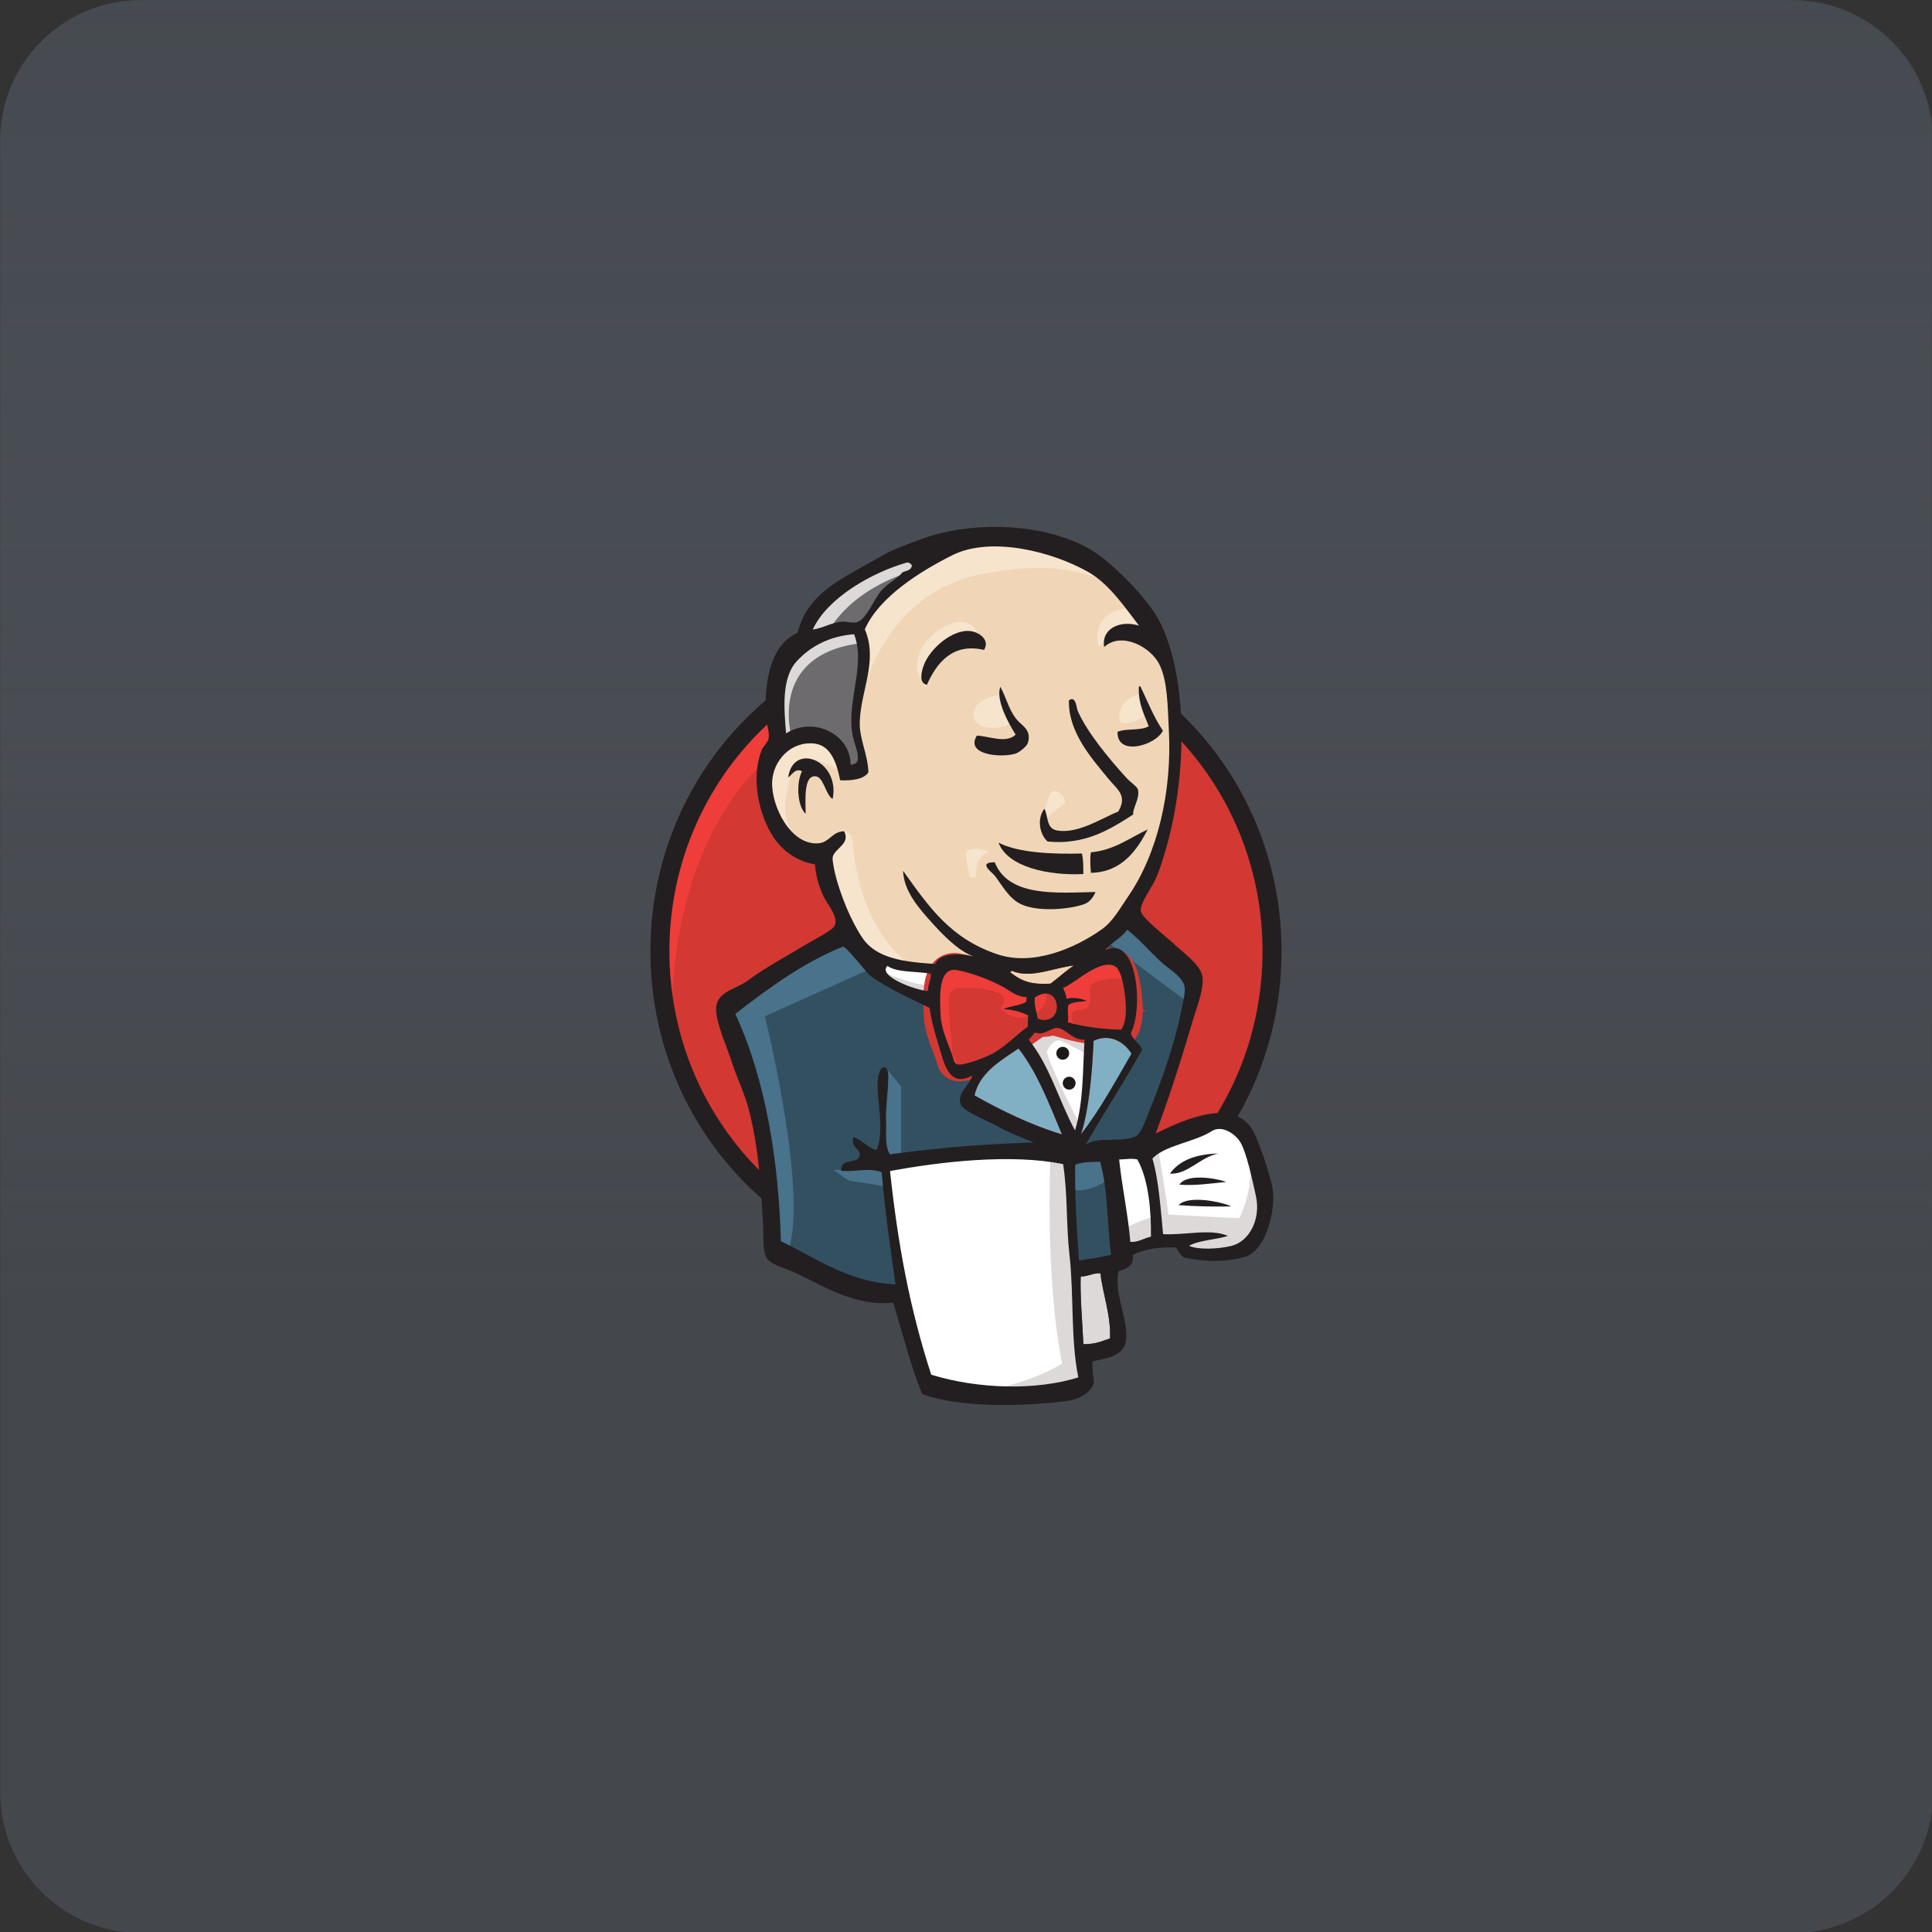 <svg xmlns="http://www.w3.org/2000/svg" xmlns:xlink="http://www.w3.org/1999/xlink" xmlns:serif="http://www.serif.com/" width="100%" height="100%" viewBox="0 0 110 110" xml:space="preserve" style="fill-rule:evenodd;clip-rule:evenodd;"><rect x="0" y="0" width="110" height="110" fill="#333333" stroke="none"/>    <g transform="matrix(1.007,0,0,1.007,-20.13,-10.065)">        <path d="M129.288,17.948L129.288,111.34C129.288,115.727 125.727,119.288 121.34,119.288L27.948,119.288C23.561,119.288 20,115.727 20,111.34L20,17.948C20,13.561 23.561,10 27.948,10L121.34,10C125.727,10 129.288,13.561 129.288,17.948Z" style="fill:rgb(137,153,175);fill-opacity:0.2;"></path>    </g>    <g transform="matrix(1.009,0,0,1,-20.183,-10)">        <path d="M20,18C20,13.582 23.582,10 28,10L121,10C125.418,10 129,13.582 129,18L129,112C129,116.418 125.418,120 121,120L28,120C23.582,120 20,116.418 20,112L20,18Z" style="fill:url(#_Linear1);fill-rule:nonzero;"></path>    </g>    <g transform="matrix(1.178,0,0,1.178,30.124,29.701)">        <path d="M35.909,20.705C35.909,29.114 29.286,35.93 21.116,35.93C12.946,35.93 6.323,29.114 6.323,20.705C6.323,12.296 12.946,5.48 21.116,5.48C29.286,5.48 35.909,12.296 35.909,20.705Z" style="fill:rgb(211,56,51);"></path>    </g>    <g transform="matrix(1.178,0,0,1.178,30.124,29.701)">        <path d="M6.926,24.476C6.926,24.476 5.855,8.598 20.394,8.145L19.38,6.443L11.49,9.109L9.236,11.717L7.264,15.516L6.137,19.939L6.475,22.888" style="fill:rgb(239,61,58);fill-rule:nonzero;"></path>    </g>    <g transform="matrix(1.178,0,0,1.178,30.124,29.701)">        <path d="M10.984,10.319C8.388,12.991 6.782,16.68 6.782,20.762C6.782,24.843 8.388,28.533 10.984,31.204C13.581,33.876 17.159,35.525 21.116,35.525C25.072,35.525 28.651,33.876 31.247,31.204C33.843,28.533 35.449,24.843 35.449,20.762C35.449,16.68 33.843,12.991 31.247,10.319C28.651,7.648 25.072,5.999 21.116,5.999C17.159,5.999 13.581,7.648 10.984,10.319ZM10.327,31.851C7.569,29.012 5.863,25.089 5.863,20.762C5.863,16.434 7.569,12.512 10.327,9.673C13.085,6.834 16.902,5.074 21.116,5.074C25.329,5.074 29.147,6.834 31.904,9.673C34.663,12.512 36.368,16.434 36.368,20.762C36.368,25.089 34.663,29.012 31.904,31.851C29.147,34.69 25.329,36.449 21.116,36.449C16.902,36.449 13.085,34.69 10.327,31.851Z" style="fill:rgb(35,31,32);fill-rule:nonzero;"></path>    </g>    <g transform="matrix(1.178,0,0,1.178,30.124,29.701)">        <path d="M27.342,20.789L25.088,21.13L22.045,21.47L20.072,21.526L18.156,21.47L16.691,21.016L15.395,19.599L14.381,16.706L14.155,16.083L12.803,15.629L12.014,14.325L11.45,12.454L12.07,10.809L13.535,10.299L14.719,10.866L15.282,12.113L15.959,12L16.184,11.717L15.959,10.412L15.902,8.768L16.24,6.5L16.227,5.204L17.255,3.551L19.058,2.247L22.214,0.886L25.708,1.396L28.751,3.608L30.16,5.876L31.061,7.52L31.287,11.603L30.61,15.119L29.371,18.238L28.187,19.882" style="fill:rgb(240,214,183);"></path>    </g>    <g transform="matrix(1.178,0,0,1.178,30.124,29.701)">        <path d="M25.427,30.6L17.368,30.94L17.368,32.301L18.045,37.064L17.706,37.461L12.071,35.533L11.677,34.852L11.113,28.445L9.817,24.589L9.535,23.682L14.043,20.563L15.452,19.996L16.692,21.527L17.763,22.491L19.003,22.888L19.566,23.058L20.242,26.006L20.75,26.63L22.046,26.177L21.144,27.935L26.047,30.259L25.427,30.6Z" style="fill:rgb(51,80,97);"></path>    </g>    <g transform="matrix(1.178,0,0,1.178,30.124,29.701)">        <path d="M12.07,10.81L13.535,10.299L14.719,10.866L15.282,12.114L15.959,12L16.128,11.32L15.79,10.016L16.128,6.897L15.846,5.196L16.86,4.005L19.058,2.247L18.438,1.397L15.339,2.928L14.043,3.948L13.31,5.536L12.183,7.067L11.845,8.882L12.07,10.81Z" style="fill:rgb(109,107,109);"></path>    </g>    <g transform="matrix(1.178,0,0,1.178,30.124,29.701)">        <path d="M14.381,5.479C14.381,5.479 15.226,3.381 18.608,2.36C21.989,1.339 18.777,1.623 18.777,1.623L15.114,3.041L13.705,4.458L13.085,5.592L14.381,5.479Z" style="fill:rgb(220,217,216);"></path>    </g>    <g transform="matrix(1.178,0,0,1.178,30.124,29.701)">        <path d="M12.69,10.412C12.69,10.412 11.507,6.443 16.015,5.876L15.846,5.195L12.746,5.933L11.845,8.881L12.07,10.809L12.69,10.412Z" style="fill:rgb(220,217,216);"></path>    </g>    <g transform="matrix(1.178,0,0,1.178,30.124,29.701)">        <path d="M14.494,15.686L15.232,14.966C15.232,14.966 15.565,15.005 15.621,15.402C15.678,15.799 15.847,19.372 18.27,21.3C18.491,21.476 16.467,21.016 16.467,21.016L14.663,18.181" style="fill:rgb(247,228,205);"></path>    </g>    <g transform="matrix(1.178,0,0,1.178,30.124,29.701)">        <path d="M24.863,14.609C24.863,14.609 24.994,12.89 25.455,13.022C25.915,13.154 25.915,13.617 25.915,13.617C25.915,13.617 24.797,14.345 24.863,14.609Z" style="fill:rgb(247,228,205);"></path>    </g>    <g transform="matrix(1.178,0,0,1.178,30.124,29.701)">        <path d="M29.54,8.315C29.54,8.315 28.611,8.512 28.525,9.335C28.44,10.159 29.54,9.505 29.709,9.449" style="fill:rgb(247,228,205);fill-rule:nonzero;"></path>    </g>    <g transform="matrix(1.178,0,0,1.178,30.124,29.701)">        <path d="M22.721,8.371C22.721,8.371 21.481,8.541 21.481,9.335C21.481,10.129 22.89,10.072 23.285,9.732" style="fill:rgb(247,228,205);fill-rule:nonzero;"></path>    </g>    <g transform="matrix(1.178,0,0,1.178,30.124,29.701)">        <path d="M15.057,12.057C15.057,12.057 12.916,10.753 12.691,12.001C12.465,13.248 11.958,14.155 13.029,15.46L12.296,15.233L11.62,13.475L11.395,11.774L12.691,10.413L14.156,10.526L15.001,11.207L15.057,12.057Z" style="fill:rgb(247,228,205);"></path>    </g>    <g transform="matrix(1.178,0,0,1.178,30.124,29.701)">        <path d="M16.072,8.484C16.072,8.484 17.03,3.494 21.877,2.53C25.866,1.737 27.963,2.7 28.752,3.608C28.752,3.608 25.201,-0.645 21.82,0.659C18.439,1.963 15.959,4.345 16.016,5.876C16.112,8.483 16.072,8.484 16.072,8.484Z" style="fill:rgb(247,228,205);"></path>    </g>    <g transform="matrix(1.178,0,0,1.178,30.124,29.701)">        <path d="M29.146,4.175C29.146,4.175 27.512,4.118 27.455,5.592C27.455,5.592 27.455,5.819 27.568,6.046C27.568,6.046 28.864,4.572 29.653,5.365" style="fill:rgb(247,228,205);"></path>    </g>    <g transform="matrix(1.178,0,0,1.178,30.124,29.701)">        <path d="M21.99,6.2C21.99,6.2 21.708,3.937 19.791,5.252C18.551,6.103 18.664,7.294 18.889,7.52C19.115,7.747 19.053,8.204 19.225,7.891C19.396,7.577 19.34,6.556 19.96,6.273C20.58,5.989 21.596,5.673 21.99,6.2Z" style="fill:rgb(247,228,205);"></path>    </g>    <g transform="matrix(1.178,0,0,1.178,30.124,29.701)">        <path d="M16.692,21.527L11.395,23.908C11.395,23.908 13.593,32.698 12.466,35.419L11.677,35.136L11.62,31.79L10.155,25.44L9.535,23.682L15.058,19.939L16.692,21.527Z" style="fill:rgb(73,114,139);"></path>    </g>    <g transform="matrix(1.178,0,0,1.178,30.124,29.701)">        <path d="M17.237,26.388L17.988,27.311L17.988,30.713L17.086,30.713C17.086,30.713 16.974,28.331 16.974,28.048C16.974,27.764 17.086,26.743 17.086,26.743" style="fill:rgb(73,114,139);"></path>    </g>    <g transform="matrix(1.178,0,0,1.178,30.124,29.701)">        <path d="M17.255,31.223L14.719,31.337L15.451,31.847L17.255,32.13" style="fill:rgb(73,114,139);"></path>    </g>    <g transform="matrix(1.178,0,0,1.178,30.124,29.701)">        <path d="M25.934,30.656L28.019,30.599L28.526,35.816L26.384,36.1L25.934,30.656Z" style="fill:rgb(51,80,97);"></path>    </g>    <g transform="matrix(1.178,0,0,1.178,30.124,29.701)">        <path d="M26.497,30.656L29.653,30.486C29.653,30.486 30.949,27.197 30.949,27.027C30.949,26.857 32.076,22.264 32.076,22.264L29.54,19.599L29.033,19.145L27.68,20.506L27.68,25.78L26.497,30.656Z" style="fill:rgb(51,80,97);"></path>    </g>    <g transform="matrix(1.178,0,0,1.178,30.124,29.701)">        <path d="M27.906,30.259L25.934,30.656L26.215,32.244C26.948,32.584 28.188,31.677 28.188,31.677" style="fill:rgb(73,114,139);"></path>    </g>    <g transform="matrix(1.178,0,0,1.178,30.124,29.701)">        <path d="M27.963,20.336L31.908,23.285L32.02,21.924L29.034,19.145L27.963,20.336Z" style="fill:rgb(73,114,139);"></path>    </g>    <g transform="matrix(1.178,0,0,1.178,30.124,29.701)">        <path d="M19.211,41.828L18.044,37.064L17.464,33.549L17.368,30.94L22.649,30.657L25.934,30.656L25.635,36.611L26.142,41.204L26.086,42.054L21.804,42.395L19.211,41.828Z" style="fill:white;"></path>    </g>    <g transform="matrix(1.178,0,0,1.178,30.124,29.701)">        <path d="M25.201,30.599C25.201,30.599 24.92,36.497 25.765,40.693C25.765,40.693 24.074,41.77 21.595,42.054L26.328,41.884L26.892,41.543L26.216,32.244L26.047,30.259" style="fill:rgb(220,217,216);"></path>    </g>    <g transform="matrix(1.178,0,0,1.178,30.124,29.701)">        <path d="M28.622,35.363L30.82,34.74L34.99,34.513L35.61,32.585L34.483,29.239L33.186,29.069L31.383,29.636L29.653,30.486L28.734,30.317L28.019,30.6" style="fill:white;"></path>    </g>    <g transform="matrix(1.178,0,0,1.178,30.124,29.701)">        <path d="M28.582,34.229C28.582,34.229 30.047,33.548 30.273,33.605L29.653,30.486L30.385,30.203C30.385,30.203 30.893,33.151 30.893,33.492C30.893,33.492 34.048,33.662 34.33,33.662C34.33,33.662 35.006,32.357 34.837,30.996L35.457,32.811L35.514,33.832L34.612,35.193L33.598,35.419L31.907,35.363L31.343,34.626L29.371,34.909L28.751,35.136" style="fill:rgb(220,217,216);"></path>    </g>    <g transform="matrix(1.178,0,0,1.178,30.124,29.701)">        <path d="M26.368,30.203L25.128,27.028L23.832,25.156C23.832,25.156 24.114,24.362 24.508,24.362L25.805,24.362L27.044,24.816L26.932,26.914L26.368,30.203Z" style="fill:white;fill-rule:nonzero;"></path>    </g>    <g transform="matrix(1.178,0,0,1.178,30.124,29.701)">        <path d="M26.61,29.125C26.61,29.125 25.032,26.063 25.032,25.61C25.032,25.61 25.314,24.929 25.709,25.099C26.103,25.269 26.949,25.723 26.949,25.723L26.949,24.646L25.032,24.249L23.736,24.419L25.934,29.636L26.385,29.692" style="fill:rgb(220,217,216);"></path>    </g>    <g transform="matrix(1.178,0,0,1.178,30.124,29.701)">        <path d="M19.719,21.641L18.158,21.47L16.692,21.016L16.692,21.527L17.408,22.321L19.663,23.342" style="fill:white;fill-rule:nonzero;"></path>    </g>    <g transform="matrix(1.178,0,0,1.178,30.124,29.701)">        <path d="M17.199,21.811C17.199,21.811 18.946,22.548 19.51,22.378L19.566,23.058L17.988,22.718L17.03,22.038L17.199,21.811Z" style="fill:rgb(220,217,216);"></path>    </g>    <g transform="matrix(1.178,0,0,1.178,30.124,29.701)">        <path d="M28.616,24.555C27.66,24.527 26.796,24.413 26.039,24.198C26.091,23.886 25.995,23.58 26.072,23.355C26.283,23.202 26.636,23.205 26.955,23.169C26.679,23.033 26.292,22.979 25.974,23.057C25.967,22.841 25.87,22.706 25.812,22.537C26.349,22.344 27.618,21.078 28.332,21.497C28.672,21.697 28.817,22.836 28.843,23.389C28.865,23.849 28.802,24.312 28.616,24.555Z" style="fill:rgb(211,56,51);"></path>    </g>    <g transform="matrix(1.178,0,0,1.178,30.124,29.701)">        <path d="M28.616,24.555C27.66,24.527 26.796,24.413 26.039,24.198C26.091,23.886 25.995,23.58 26.072,23.355C26.283,23.202 26.636,23.205 26.955,23.169C26.679,23.033 26.292,22.979 25.974,23.057C25.967,22.841 25.87,22.706 25.812,22.537C26.349,22.344 27.618,21.078 28.332,21.497C28.672,21.697 28.817,22.836 28.843,23.389C28.865,23.849 28.802,24.312 28.616,24.555Z" style="fill:none;fill-rule:nonzero;stroke:rgb(211,56,51);stroke-width:1.63px;"></path>    </g>    <g transform="matrix(1.178,0,0,1.178,30.124,29.701)">        <path d="M24.044,22.982C24.041,23.055 24.038,23.129 24.036,23.202C23.737,23.399 23.255,23.397 22.927,23.563C23.41,23.584 23.791,23.701 24.119,23.866C24.112,24.049 24.105,24.233 24.098,24.416C23.551,24.793 23.051,25.355 22.407,25.708C22.102,25.875 21.033,26.305 20.709,26.229C20.525,26.187 20.509,25.958 20.436,25.742C20.279,25.28 19.92,24.544 19.888,23.848C19.849,22.969 19.76,21.496 20.702,21.677C21.461,21.823 22.344,22.175 22.932,22.498C23.291,22.696 23.499,22.94 24.044,22.982Z" style="fill:rgb(211,56,51);"></path>    </g>    <g transform="matrix(1.178,0,0,1.178,30.124,29.701)">        <path d="M24.044,22.982C24.041,23.055 24.038,23.129 24.036,23.202C23.737,23.399 23.255,23.397 22.927,23.563C23.41,23.584 23.791,23.701 24.119,23.866C24.112,24.049 24.105,24.233 24.098,24.416C23.551,24.793 23.051,25.355 22.407,25.708C22.102,25.875 21.033,26.305 20.709,26.229C20.525,26.187 20.509,25.958 20.436,25.742C20.279,25.28 19.92,24.544 19.888,23.848C19.849,22.969 19.76,21.496 20.702,21.677C21.461,21.823 22.344,22.175 22.932,22.498C23.291,22.696 23.499,22.94 24.044,22.982Z" style="fill:none;fill-rule:nonzero;stroke:rgb(211,56,51);stroke-width:1.63px;"></path>    </g>    <g transform="matrix(1.178,0,0,1.178,30.124,29.701)">        <path d="M24.587,24.031C24.503,23.553 24.407,23.416 24.444,22.998C25.713,22.147 25.951,24.461 24.587,24.031Z" style="fill:rgb(211,56,51);"></path>    </g>    <g transform="matrix(1.178,0,0,1.178,30.124,29.701)">        <path d="M24.587,24.031C24.503,23.553 24.407,23.416 24.444,22.998C25.713,22.147 25.951,24.461 24.587,24.031Z" style="fill:none;fill-rule:nonzero;stroke:rgb(211,56,51);stroke-width:1.63px;"></path>    </g>    <g transform="matrix(1.178,0,0,1.178,30.124,29.701)">        <path d="M26.424,24.419C26.424,24.419 26.029,23.852 26.311,23.682C26.593,23.512 26.875,23.682 27.044,23.399C27.213,23.115 27.044,22.945 27.1,22.605C27.156,22.265 27.438,22.208 27.72,22.151C28.002,22.095 28.791,21.981 28.903,22.265L28.565,21.244L27.889,21.017L25.748,22.265L25.635,22.888L25.635,24.136" style="fill:rgb(239,61,58);"></path>    </g>    <g transform="matrix(1.178,0,0,1.178,30.124,29.701)">        <path d="M20.508,26.291C20.44,25.406 20.368,24.522 20.289,23.638C20.169,22.318 20.604,22.548 21.741,22.548C21.915,22.548 22.811,22.756 22.875,22.888C23.182,23.52 22.361,23.38 23.229,23.856C23.961,24.258 25.256,23.612 24.96,22.718C24.794,22.519 24.096,22.656 23.846,22.526C23.406,22.296 22.966,22.066 22.526,21.837C21.965,21.544 20.671,21.118 20.074,21.527C18.561,22.562 20.169,25.149 20.709,26.23" style="fill:rgb(239,61,58);"></path>    </g>    <g transform="matrix(1.178,0,0,1.178,30.124,29.701)">        <path d="M21.99,6.2C20.454,5.84 19.691,6.846 19.225,7.891C18.809,7.789 18.975,7.22 19.08,6.931C19.355,6.17 20.463,5.157 21.368,5.294C21.757,5.353 22.285,5.712 21.99,6.2Z" style="fill:rgb(35,31,32);"></path>    </g>    <g transform="matrix(1.178,0,0,1.178,30.124,29.701)">        <path d="M29.474,7.96C29.498,7.961 29.523,7.962 29.547,7.963C29.894,8.688 30.194,9.457 30.632,10.097C30.339,10.785 28.411,11.393 28.441,10.159C28.858,9.975 29.577,10.121 29.947,9.887C29.733,9.297 29.425,8.795 29.474,7.96Z" style="fill:rgb(35,31,32);"></path>    </g>    <g transform="matrix(1.178,0,0,1.178,30.124,29.701)">        <path d="M22.776,7.978C23.105,8.586 23.213,9.224 23.681,9.683C23.892,9.89 24.302,10.142 24.098,10.717C24.051,10.852 23.704,11.155 23.503,11.214C22.772,11.431 21.066,11.259 21.644,10.341C22.249,10.369 23.062,10.736 23.515,10.294C23.167,9.735 22.548,8.63 22.776,7.978Z" style="fill:rgb(35,31,32);"></path>    </g>    <g transform="matrix(1.178,0,0,1.178,30.124,29.701)">        <path d="M29.199,14.153C28.097,14.865 26.869,15.64 25.063,15.46C24.677,15.123 24.53,14.371 24.905,13.875C25.1,14.213 24.977,14.834 25.521,14.927C26.546,15.104 27.738,14.297 28.475,14.014C28.932,13.239 28.436,12.954 28.024,12.455C27.181,11.433 26.051,10.166 26.092,8.636C26.432,8.387 26.462,9.015 26.511,9.129C26.951,10.166 28.058,11.491 28.866,12.378C29.065,12.596 29.392,12.806 29.428,12.95C29.533,13.37 29.155,13.874 29.199,14.153Z" style="fill:rgb(35,31,32);"></path>    </g>    <g transform="matrix(1.178,0,0,1.178,30.124,29.701)">        <path d="M14.671,13.403C14.326,13.205 14.244,12.331 13.838,12.306C13.259,12.271 13.365,13.44 13.367,14.123C12.968,13.759 12.898,12.637 13.191,12.061C12.857,11.896 12.708,12.243 12.523,12.365C12.761,10.625 15.053,11.558 14.671,13.403Z" style="fill:rgb(35,31,32);"></path>    </g>    <g transform="matrix(1.178,0,0,1.178,30.124,29.701)">        <path d="M29.9,14.877C29.387,15.86 28.661,16.942 27.156,16.973C27.126,16.656 27.102,16.173 27.158,15.982C28.308,15.871 29.019,15.282 29.9,14.877Z" style="fill:rgb(35,31,32);"></path>    </g>    <g transform="matrix(1.178,0,0,1.178,30.124,29.701)">        <path d="M22.69,15.514C23.65,16.022 25.414,16.077 26.719,16.038C26.789,16.326 26.787,16.681 26.79,17.032C25.112,17.116 23.129,16.699 22.69,15.514Z" style="fill:rgb(35,31,32);"></path>    </g>    <g transform="matrix(1.178,0,0,1.178,30.124,29.701)">        <path d="M22.506,16.462C23.17,18.139 25.452,17.946 27.376,17.899C27.291,18.117 27.108,18.374 26.879,18.467C26.263,18.72 24.562,18.911 23.706,18.454C23.163,18.164 22.815,17.508 22.517,17.123C22.374,16.937 21.658,16.463 22.506,16.462Z" style="fill:rgb(35,31,32);"></path>    </g>    <g transform="matrix(1.178,0,0,1.178,30.124,29.701)">        <path d="M29.119,25.713C28.34,27.055 27.594,28.434 26.67,29.619C27.057,28.472 27.223,26.554 27.282,25.091C28.092,24.709 28.787,25.177 29.119,25.713Z" style="fill:rgb(129,176,196);"></path>    </g>    <g transform="matrix(1.178,0,0,1.178,30.124,29.701)">        <path d="M33.311,30.538C32.438,30.714 31.826,31.567 30.975,31.512C31.442,30.849 32.262,30.569 33.311,30.538Z" style="fill:rgb(35,31,32);"></path>    </g>    <g transform="matrix(1.178,0,0,1.178,30.124,29.701)">        <path d="M33.696,31.912C32.985,31.987 32.15,32.103 31.429,32.044C31.77,31.519 33.085,31.7 33.696,31.912Z" style="fill:rgb(35,31,32);"></path>    </g>    <g transform="matrix(1.178,0,0,1.178,30.124,29.701)">        <path d="M33.942,33.096C33.143,33.113 32.15,33.097 31.391,33.033C31.84,32.548 33.424,32.853 33.942,33.096Z" style="fill:rgb(35,31,32);"></path>    </g>    <g transform="matrix(1.178,0,0,1.178,30.124,29.701)">        <path d="M27.615,36.336C27.73,37.346 28.128,38.369 28.078,39.475C27.636,39.625 27.382,39.756 26.791,39.755C26.749,38.815 26.624,37.379 26.661,36.483C26.952,36.502 27.382,36.273 27.615,36.336Z" style="fill:rgb(220,217,216);"></path>    </g>    <g transform="matrix(1.178,0,0,1.178,30.124,29.701)">        <path d="M26.328,21.456C25.926,21.72 25.585,22.049 25.199,22.33C24.345,22.373 23.879,22.271 23.251,21.777C23.261,21.737 23.324,21.755 23.327,21.706C24.241,22.116 25.404,21.539 26.328,21.456Z" style="fill:rgb(240,214,183);"></path>    </g>    <g transform="matrix(1.178,0,0,1.178,30.124,29.701)">        <path d="M21.526,27.73C21.778,26.634 22.762,26.067 23.657,25.463C24.579,26.642 25.141,28.158 25.759,29.62C24.298,29.177 22.806,28.458 21.526,27.73Z" style="fill:rgb(129,176,196);"></path>    </g>    <g transform="matrix(1.178,0,0,1.178,30.124,29.701)">        <path d="M26.661,36.483C26.624,37.379 26.749,38.815 26.791,39.755C27.382,39.756 27.636,39.625 28.078,39.475C28.128,38.369 27.73,37.346 27.615,36.336C27.382,36.274 26.952,36.502 26.661,36.483ZM17.445,31.388C17.835,34.999 18.401,38.033 19.437,41.231C21.738,41.934 24.513,41.995 26.547,41.36C26.173,39.556 26.336,37.359 26.118,35.434C25.953,33.986 26.037,32.53 25.812,31.054C23.347,30.538 19.864,30.933 17.445,31.388ZM26.395,31.076C26.374,32.627 26.464,34.156 26.581,35.709C27.173,35.619 27.575,35.56 28.124,35.438C27.946,33.944 27.968,32.262 27.604,30.94C27.184,30.944 26.814,30.935 26.395,31.076ZM29.396,30.826C29.116,30.761 28.789,30.824 28.52,30.829C28.646,32.093 28.952,33.488 29.06,34.814C29.482,34.828 29.708,34.627 30.055,34.56C30.074,33.395 29.954,31.791 29.396,30.826ZM33.941,35.005C34.821,34.79 35.375,33.705 35.129,32.592C34.963,31.843 34.669,30.434 34.354,29.955C34.122,29.601 33.491,29.137 32.987,29.461C32.168,29.989 30.725,30.142 30.127,30.782C30.427,31.785 30.52,33.164 30.643,34.436C31.667,34.5 32.926,34.152 33.778,34.521C33.183,34.715 32.412,34.716 31.899,34.999C32.318,35.202 33.301,35.161 33.941,35.005ZM25.758,29.62C25.14,28.157 24.579,26.642 23.656,25.463C22.762,26.066 21.777,26.634 21.526,27.73C22.806,28.458 24.298,29.177 25.758,29.62ZM27.282,25.091C27.223,26.553 27.058,28.472 26.67,29.619C27.594,28.434 28.34,27.055 29.119,25.713C28.787,25.177 28.093,24.709 27.282,25.091ZM25.555,24.473C25.205,24.435 24.907,24.878 24.452,24.687C24.348,24.803 24.253,24.928 24.147,25.042C25.152,26.261 25.609,27.991 26.386,29.424C26.802,28.048 26.755,26.54 26.846,25.037C26.274,25.074 25.956,24.516 25.555,24.473ZM24.444,22.998C24.407,23.416 24.503,23.552 24.587,24.031C25.951,24.46 25.713,22.147 24.444,22.998ZM22.931,22.498C22.343,22.175 21.46,21.823 20.701,21.677C19.76,21.496 19.848,22.969 19.888,23.848C19.919,24.544 20.279,25.28 20.435,25.742C20.508,25.958 20.525,26.187 20.708,26.23C21.032,26.305 22.101,25.875 22.406,25.708C23.05,25.355 23.55,24.793 24.098,24.416C24.105,24.233 24.112,24.05 24.119,23.866C23.79,23.701 23.41,23.584 22.927,23.563C23.254,23.397 23.736,23.4 24.035,23.202C24.038,23.129 24.041,23.055 24.043,22.983C23.498,22.94 23.291,22.696 22.931,22.498ZM17.316,21.472C16.828,21.971 18.685,22.65 19.276,22.687C19.272,22.371 19.454,22.074 19.418,21.848C18.716,21.724 17.793,21.805 17.316,21.472ZM23.327,21.706C23.324,21.755 23.261,21.737 23.251,21.777C23.878,22.27 24.345,22.373 25.199,22.33C25.584,22.049 25.926,21.72 26.327,21.456C25.404,21.539 24.241,22.116 23.327,21.706ZM28.843,23.39C28.817,22.836 28.672,21.697 28.332,21.498C27.618,21.078 26.349,22.344 25.812,22.537C25.87,22.707 25.967,22.841 25.974,23.058C26.292,22.979 26.679,23.033 26.955,23.169C26.636,23.205 26.283,23.203 26.072,23.355C25.995,23.58 26.091,23.886 26.039,24.198C26.796,24.413 27.66,24.527 28.616,24.555C28.802,24.312 28.865,23.849 28.843,23.39ZM16.495,21.954C16.341,21.844 15.305,20.487 15.163,20.544C13.287,21.288 11.534,22.575 9.967,23.792C11.461,27.018 12.064,30.971 12.171,34.78C13.882,35.586 15.386,36.747 17.708,36.868C17.439,34.955 17.194,33.247 17.041,31.446C16.458,31.198 15.621,31.457 15.075,31.369C15.07,30.707 15.909,31.079 15.978,30.634C16.031,30.297 15.517,30.272 15.684,29.741C16.111,29.897 16.336,30.242 16.791,30.372C17.207,29.456 16.785,27.835 16.845,27.07C16.856,26.926 16.916,26.273 17.236,26.388C17.519,26.489 17.22,28.123 17.251,28.848C17.279,29.516 17.171,30.161 17.44,30.58C19.684,30.273 21.965,30.074 24.393,30.007C23.859,29.777 23.224,29.558 22.528,29.164C22.151,28.95 20.962,28.505 20.853,28.144C20.68,27.57 21.309,27.264 21.417,26.771C20.284,27.393 20.063,26.175 19.795,25.313C19.552,24.531 19.414,23.948 19.354,23.497C18.378,23.029 17.335,22.555 16.495,21.954ZM27.852,20.708C29.415,19.945 29.696,23.557 29.084,24.721C29.179,25.068 29.504,25.201 29.637,25.513C28.765,27.085 27.797,28.552 26.907,30.105C27.569,29.691 28.514,30.031 29.293,29.721C29.578,29.608 29.784,28.952 29.999,28.427C30.592,26.984 31.215,25.164 31.491,23.787C31.554,23.473 31.724,22.789 31.686,22.51C31.618,22.009 30.944,21.639 30.601,21.329C29.969,20.758 29.571,20.255 28.912,19.721C28.644,20.118 28.071,20.385 27.852,20.708ZM12.921,6.764C12.176,7.588 12.332,9.133 12.422,10.232C13.768,9.38 15.555,10.299 15.538,11.748C16.18,11.731 15.778,10.941 15.662,10.432C15.282,8.768 16.302,6.962 15.708,5.441C14.555,5.529 13.608,6.003 12.921,6.764ZM18.249,1.979C16.563,2.46 14.403,3.692 13.71,5.216C14.246,5.138 14.619,4.865 15.148,4.832C15.348,4.819 15.61,4.916 15.839,4.859C16.298,4.744 16.684,3.711 17.03,3.327C17.366,2.951 17.771,2.791 18.048,2.448C18.226,2.362 18.489,2.368 18.5,2.099C18.422,2.016 18.341,1.953 18.249,1.979ZM27.023,2.431C25.274,1.438 22.312,0.691 20.451,1.624C18.95,2.378 16.92,3.624 16.227,5.204C16.874,6.729 16.036,8.125 15.983,9.673C15.954,10.497 16.368,11.216 16.4,12.112C16.178,12.479 15.502,12.525 15.035,12.499C14.877,11.706 14.601,10.815 13.79,10.725C12.641,10.599 11.802,11.555 11.749,12.555C11.688,13.73 12.647,15.678 14.006,15.543C14.531,15.491 14.66,14.961 15.232,14.967C15.542,15.589 14.753,15.785 14.672,16.23C14.651,16.345 14.738,16.794 14.788,17.005C15.035,18.031 15.585,19.36 16.127,20.141C16.814,21.132 18.165,21.281 19.618,21.378C19.878,20.816 20.834,20.862 21.456,21.009C20.71,20.712 20.016,19.99 19.441,19.352C18.78,18.619 18.111,17.834 18.077,16.876C19.325,18.619 20.357,20.142 22.627,20.908C24.345,21.488 26.352,20.642 27.672,19.71C28.22,19.322 28.547,18.707 28.936,18.144C30.393,16.035 31.073,13.026 30.923,10.108C30.862,8.905 30.864,7.706 30.463,6.897C30.044,6.051 28.626,5.294 27.796,6.059C27.642,5.236 28.486,4.727 29.477,5.023C28.77,4.105 28.028,3.002 27.023,2.431ZM30.283,29.576C31.65,28.892 34.205,27.735 35.062,29.579C35.378,30.258 35.749,31.407 35.913,32.108C36.145,33.098 35.662,35.178 34.652,35.51C33.759,35.803 32.717,35.785 31.642,35.568C31.515,35.462 31.374,35.277 31.275,35.084C30.508,35.054 29.789,35.126 29.182,35.443C29.239,36.015 28.855,36.106 28.495,36.224C28.228,37.289 29.029,38.68 28.837,39.651C28.701,40.343 27.855,40.45 27.233,40.58C27.213,40.964 27.26,41.285 27.303,41.61C27.16,42.138 26.523,42.438 25.919,42.511C23.93,42.752 20.912,42.86 19,42.168C18.466,40.851 18.046,39.249 17.602,37.745C15.737,37.946 14.228,36.935 12.806,36.274C12.314,36.044 11.633,35.917 11.449,35.523C11.271,35.141 11.344,34.41 11.299,33.719C11.187,31.953 11.09,30.251 10.627,28.443C10.419,27.632 10.056,26.916 9.803,26.135C9.57,25.41 9.161,24.515 9.055,23.793C8.897,22.723 9.899,22.663 10.539,22.199C11.529,21.482 12.307,21.085 13.379,20.438C13.697,20.246 14.655,19.76 14.764,19.537C14.98,19.094 14.392,18.469 14.235,18.122C13.986,17.572 13.856,17.106 13.82,16.564C12.921,16.421 12.239,15.882 11.827,15.274C11.145,14.269 10.673,12.409 11.262,10.994C11.309,10.883 11.539,10.664 11.573,10.492C11.64,10.155 11.447,9.707 11.435,9.349C11.373,7.51 11.744,5.925 12.974,5.371C13.474,3.369 15.262,2.703 16.946,1.708C17.575,1.336 18.269,1.099 18.986,0.833C21.557,-0.119 25.502,0.06 27.636,1.684C28.541,2.373 29.987,3.827 30.504,4.88C31.871,7.659 31.774,12.303 30.818,15.684C30.689,16.138 30.503,16.805 30.243,17.35C30.061,17.731 29.498,18.493 29.566,18.829C29.637,19.177 30.852,20.105 31.112,20.358C31.581,20.813 32.473,21.418 32.545,21.992C32.623,22.604 32.277,23.44 32.102,24.031C31.517,26 30.946,27.82 30.283,29.576Z" style="fill:rgb(35,31,32);"></path>    </g>    <g transform="matrix(1.178,0,0,1.178,30.124,29.701)">        <path d="M21.161,15.943C21.235,15.844 21.643,15.693 22.214,15.969C22.214,15.969 21.538,16.083 21.594,17.217L21.312,17.161C21.312,17.161 21.021,16.132 21.161,15.943Z" style="fill:rgb(247,228,205);"></path>    </g>    <g transform="matrix(1.178,0,0,1.178,30.124,29.701)">        <path d="M26.103,25.695C26.103,25.867 25.965,26.006 25.793,26.006C25.622,26.006 25.483,25.867 25.483,25.695C25.483,25.522 25.622,25.383 25.793,25.383C25.965,25.383 26.103,25.522 26.103,25.695Z" style="fill:rgb(29,25,25);"></path>    </g>    <g transform="matrix(1.178,0,0,1.178,30.124,29.701)">        <path d="M26.413,27.14C26.413,27.313 26.274,27.452 26.103,27.452C25.932,27.452 25.793,27.313 25.793,27.14C25.793,26.968 25.932,26.828 26.103,26.828C26.274,26.828 26.413,26.968 26.413,27.14Z" style="fill:rgb(29,25,25);"></path>    </g>    <defs>        <linearGradient id="_Linear1" x1="0" y1="0" x2="1" y2="0" gradientUnits="userSpaceOnUse" gradientTransform="matrix(6.99028e-15,114.16,-114.16,6.99028e-15,74.5,10)"><stop offset="0" style="stop-color:rgb(74,82,94);stop-opacity:0.24"></stop><stop offset="0.65" style="stop-color:rgb(137,153,175);stop-opacity:0"></stop><stop offset="1" style="stop-color:rgb(137,153,175);stop-opacity:0"></stop></linearGradient>    </defs></svg>